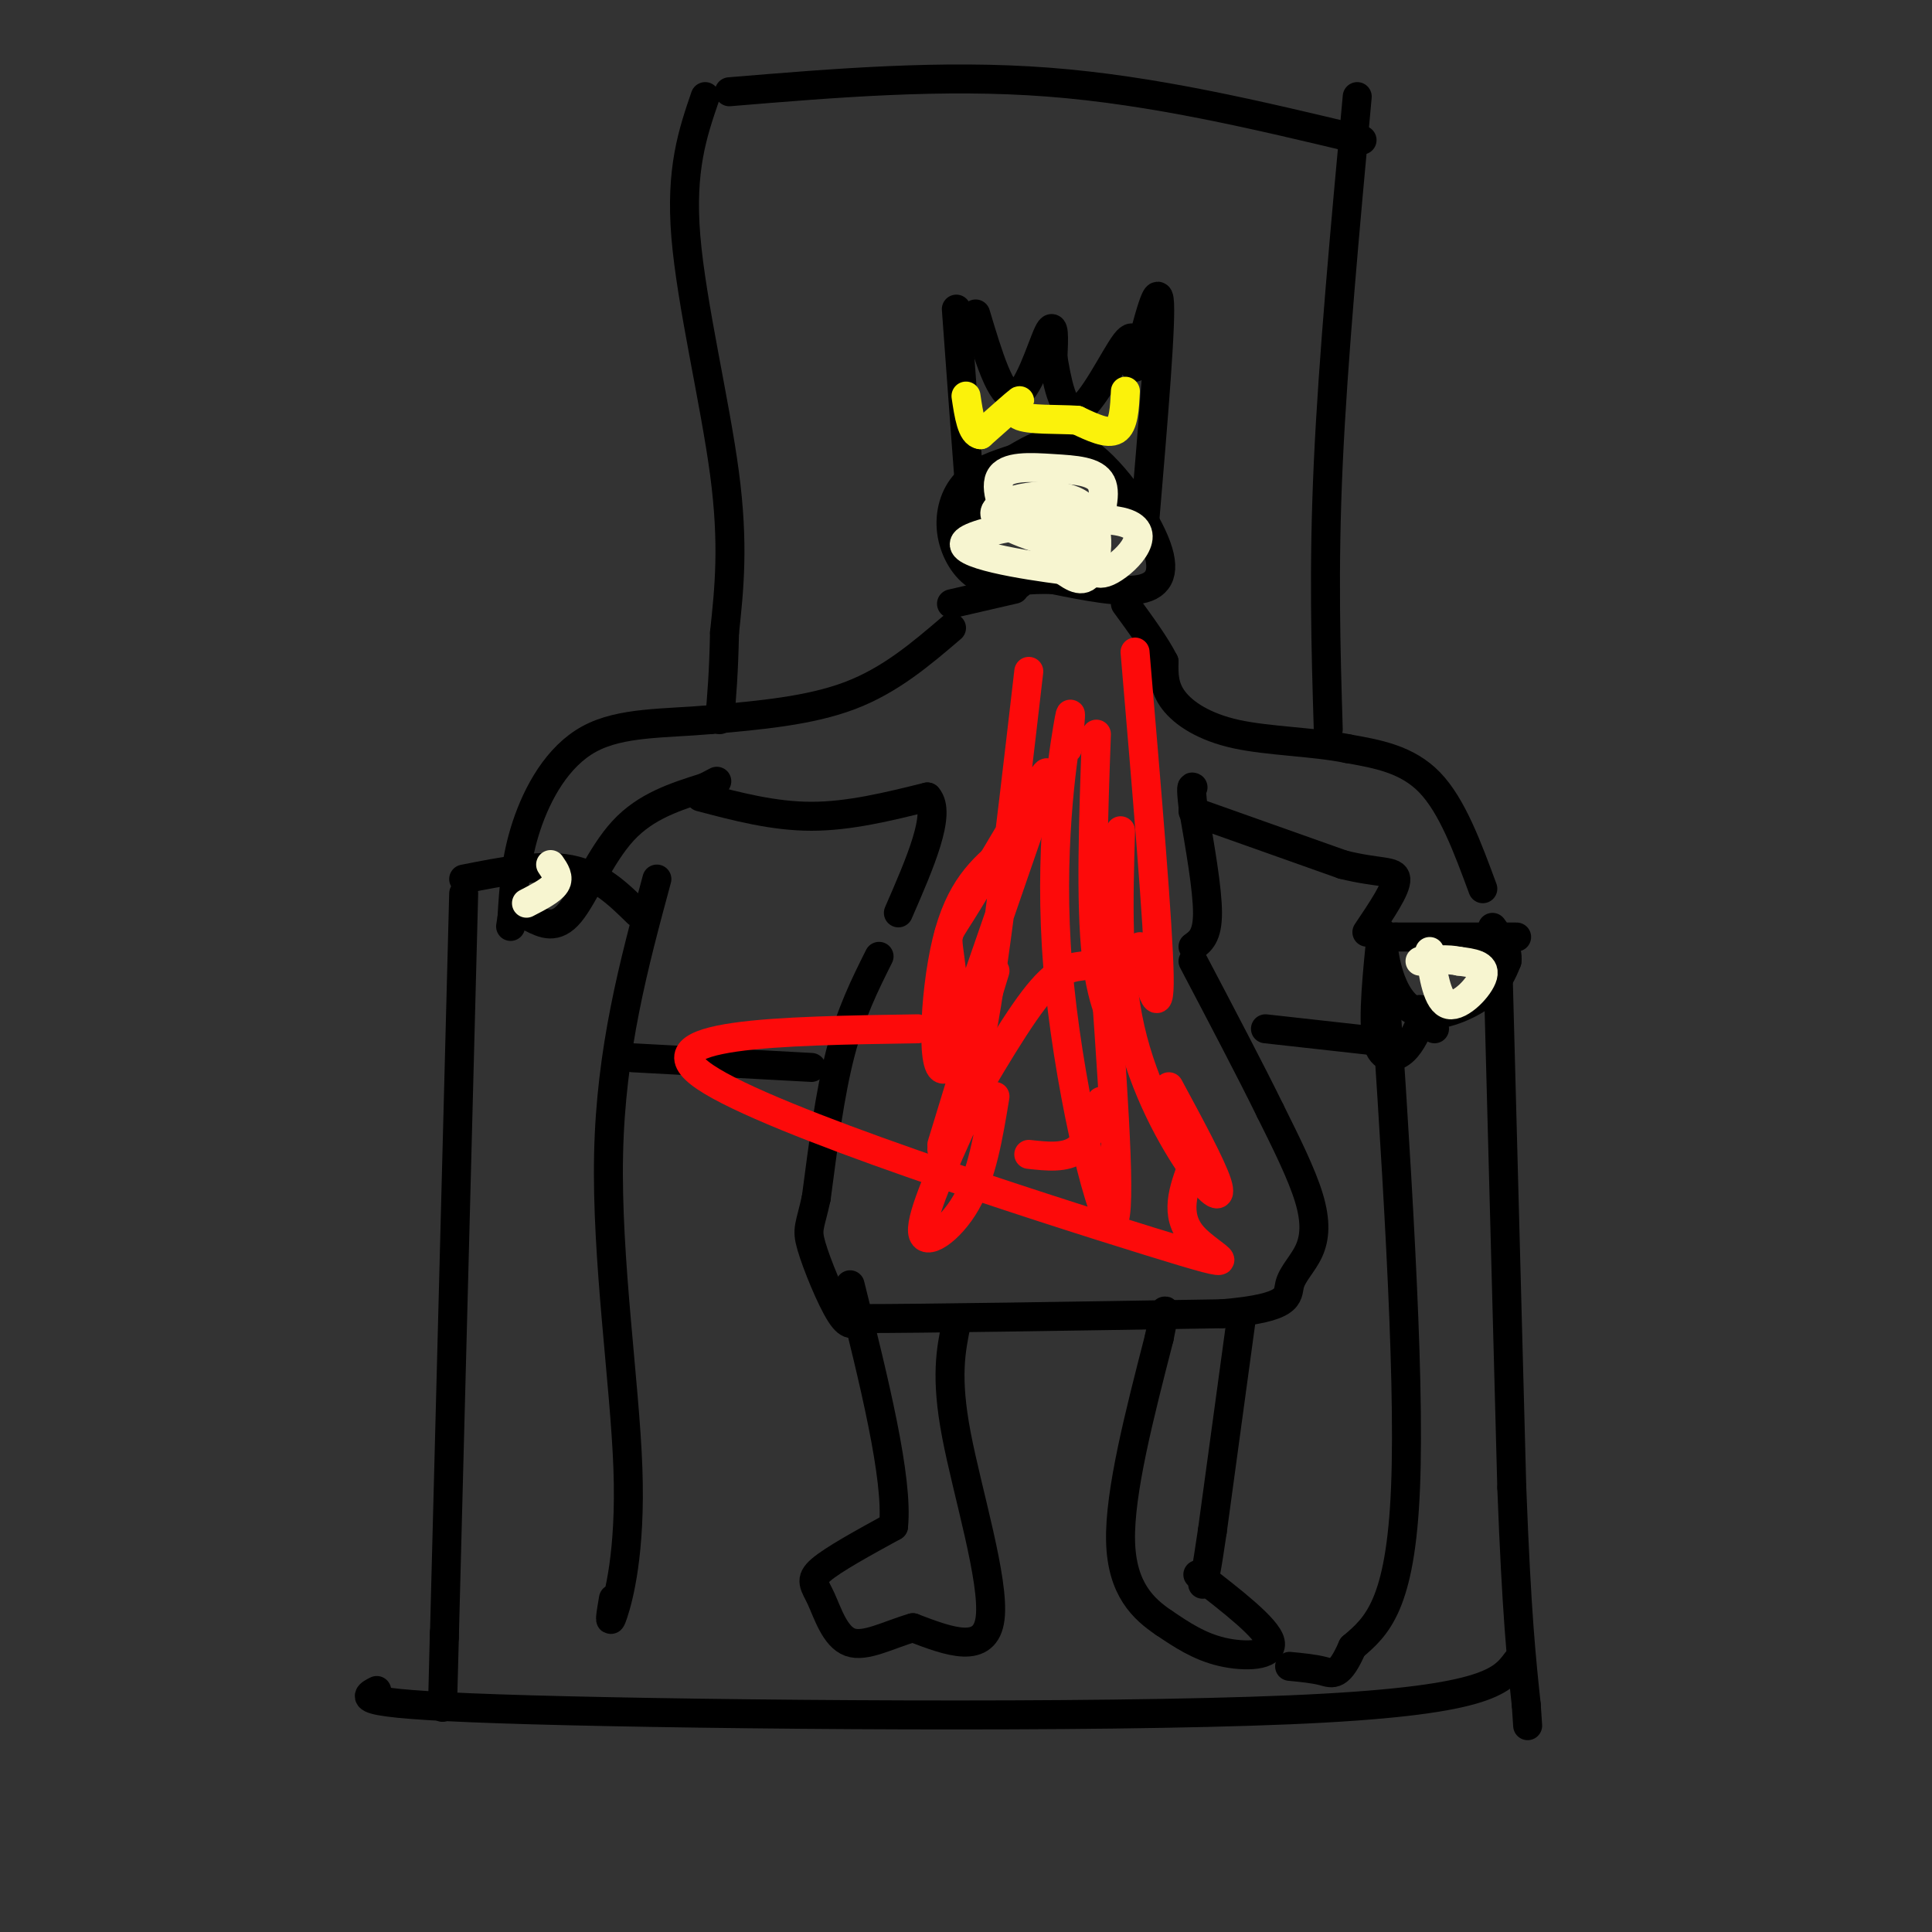 <svg viewBox='0 0 400 400' version='1.1' xmlns='http://www.w3.org/2000/svg' xmlns:xlink='http://www.w3.org/1999/xlink'><rect x="0" y="0" width="400" height="400" fill="#333333" stroke="none"/><g fill='none' stroke='rgb(0,0,0)' stroke-width='6' stroke-linecap='round' stroke-linejoin='round'><path d='M310,195c0.000,0.000 3.000,113.000 3,113'/><path d='M313,308c1.000,26.333 2.000,35.667 3,45'/><path d='M316,353c0.500,7.500 0.250,3.750 0,0'/><path d='M314,194c0.000,0.000 -25.000,0.000 -25,0'/><path d='M289,194c-4.500,0.000 -3.250,0.000 -2,0'/><path d='M286,194c3.000,44.750 6.000,89.500 5,114c-1.000,24.500 -6.000,28.750 -11,33'/><path d='M280,341c-2.733,6.289 -4.067,5.511 -6,5c-1.933,-0.511 -4.467,-0.756 -7,-1'/><path d='M136,182c-4.768,17.649 -9.536,35.298 -10,57c-0.464,21.702 3.375,47.458 4,65c0.625,17.542 -1.964,26.869 -3,30c-1.036,3.131 -0.518,0.065 0,-3'/><path d='M132,189c-4.000,-3.917 -8.000,-7.833 -14,-9c-6.000,-1.167 -14.000,0.417 -22,2'/><path d='M96,185c0.000,0.000 -4.000,154.000 -4,154'/><path d='M92,339c-0.667,25.500 -0.333,12.250 0,-1'/><path d='M182,198c-2.917,5.833 -5.833,11.667 -8,20c-2.167,8.333 -3.583,19.167 -5,30'/><path d='M169,248c-1.310,6.083 -2.083,6.292 -1,10c1.083,3.708 4.024,10.917 6,14c1.976,3.083 2.988,2.042 4,1'/><path d='M178,273c13.167,0.000 44.083,-0.500 75,-1'/><path d='M253,272c14.557,-1.207 13.448,-3.726 14,-6c0.552,-2.274 2.764,-4.305 4,-7c1.236,-2.695 1.496,-6.056 0,-11c-1.496,-4.944 -4.748,-11.472 -8,-18'/><path d='M263,230c-4.000,-8.167 -10.000,-19.583 -16,-31'/><path d='M257,273c0.000,0.000 -6.000,44.000 -6,44'/><path d='M251,317c-1.333,9.167 -1.667,10.083 -2,11'/><path d='M248,326c7.178,5.556 14.356,11.111 15,14c0.644,2.889 -5.244,3.111 -10,2c-4.756,-1.111 -8.378,-3.556 -12,-6'/><path d='M241,336c-4.222,-2.844 -8.778,-6.956 -9,-17c-0.222,-10.044 3.889,-26.022 8,-42'/><path d='M240,277c1.500,-7.667 1.250,-5.833 1,-4'/><path d='M198,274c-1.133,5.533 -2.267,11.067 0,23c2.267,11.933 7.933,30.267 7,38c-0.933,7.733 -8.467,4.867 -16,2'/><path d='M189,337c-5.104,1.467 -9.863,4.136 -13,3c-3.137,-1.136 -4.652,-6.075 -6,-9c-1.348,-2.925 -2.528,-3.836 0,-6c2.528,-2.164 8.764,-5.582 15,-9'/><path d='M185,316c1.000,-9.833 -4.000,-29.917 -9,-50'/><path d='M247,196c1.500,-1.083 3.000,-2.167 3,-7c0.000,-4.833 -1.500,-13.417 -3,-22'/><path d='M247,167c-0.500,-4.333 -0.250,-4.167 0,-4'/><path d='M247,168c0.000,0.000 31.000,11.000 31,11'/><path d='M278,179c7.533,1.889 10.867,1.111 11,3c0.133,1.889 -2.933,6.444 -6,11'/><path d='M286,193c-0.889,8.822 -1.778,17.644 -1,22c0.778,4.356 3.222,4.244 5,3c1.778,-1.244 2.889,-3.622 4,-6'/><path d='M294,212c0.489,-1.778 -0.289,-3.222 0,-3c0.289,0.222 1.644,2.111 3,4'/><path d='M286,193c0.381,3.357 0.762,6.714 2,10c1.238,3.286 3.333,6.500 7,7c3.667,0.500 8.905,-1.714 12,-4c3.095,-2.286 4.048,-4.643 5,-7'/><path d='M312,199c0.333,-2.333 -1.333,-4.667 -3,-7'/><path d='M307,184c-3.167,-8.583 -6.333,-17.167 -11,-22c-4.667,-4.833 -10.833,-5.917 -17,-7'/><path d='M279,155c-7.083,-1.440 -16.292,-1.542 -23,-3c-6.708,-1.458 -10.917,-4.274 -13,-7c-2.083,-2.726 -2.042,-5.363 -2,-8'/><path d='M241,137c-1.667,-3.333 -4.833,-7.667 -8,-12'/><path d='M197,130c-6.333,5.417 -12.667,10.833 -21,14c-8.333,3.167 -18.667,4.083 -29,5'/><path d='M147,149c-9.405,0.833 -18.417,0.417 -25,4c-6.583,3.583 -10.738,11.167 -13,18c-2.262,6.833 -2.631,12.917 -3,19'/><path d='M106,190c-0.500,3.167 -0.250,1.583 0,0'/><path d='M110,190c2.533,1.267 5.067,2.533 8,-1c2.933,-3.533 6.267,-11.867 11,-17c4.733,-5.133 10.867,-7.067 17,-9'/><path d='M146,163c3.167,-1.667 2.583,-1.333 2,-1'/><path d='M145,165c7.583,2.000 15.167,4.000 23,4c7.833,0.000 15.917,-2.000 24,-4'/><path d='M192,165c3.000,3.333 -1.500,13.667 -6,24'/><path d='M197,125c0.000,0.000 13.000,-3.000 13,-3'/><path d='M211,121c-3.208,-0.095 -6.417,-0.190 -9,-2c-2.583,-1.810 -4.542,-5.333 -5,-9c-0.458,-3.667 0.583,-7.476 3,-10c2.417,-2.524 6.208,-3.762 10,-5'/><path d='M210,95c3.818,-2.212 8.364,-5.242 14,-2c5.636,3.242 12.364,12.758 15,19c2.636,6.242 1.182,9.212 -3,10c-4.182,0.788 -11.091,-0.606 -18,-2'/><path d='M218,120c-5.000,-0.167 -8.500,0.417 -12,1'/><path d='M198,64c1.250,17.167 2.500,34.333 3,40c0.500,5.667 0.250,-0.167 0,-6'/><path d='M202,65c2.622,8.733 5.244,17.467 8,17c2.756,-0.467 5.644,-10.133 7,-13c1.356,-2.867 1.178,1.067 1,5'/><path d='M218,74c0.714,4.155 2.000,12.042 5,11c3.000,-1.042 7.714,-11.012 10,-14c2.286,-2.988 2.143,1.006 2,5'/><path d='M235,76c1.556,-4.378 4.444,-17.822 5,-14c0.556,3.822 -1.222,24.911 -3,46'/><path d='M275,151c-0.500,-16.583 -1.000,-33.167 0,-55c1.000,-21.833 3.500,-48.917 6,-76'/><path d='M282,29c-21.583,-5.167 -43.167,-10.333 -65,-12c-21.833,-1.667 -43.917,0.167 -66,2'/><path d='M146,20c-2.578,7.533 -5.156,15.067 -4,29c1.156,13.933 6.044,34.267 8,49c1.956,14.733 0.978,23.867 0,33'/><path d='M150,131c-0.167,8.500 -0.583,13.250 -1,18'/><path d='M78,350c-2.889,1.467 -5.778,2.933 32,4c37.778,1.067 116.222,1.733 157,0c40.778,-1.733 43.889,-5.867 47,-10'/><path d='M131,219c0.000,0.000 37.000,2.000 37,2'/><path d='M262,213c0.000,0.000 27.000,3.000 27,3'/></g>
<g fill='none' stroke='rgb(251,242,11)' stroke-width='6' stroke-linecap='round' stroke-linejoin='round'><path d='M233,81c-0.167,3.500 -0.333,7.000 -2,8c-1.667,1.000 -4.833,-0.500 -8,-2'/><path d='M223,87c-4.048,-0.274 -10.167,0.042 -12,-1c-1.833,-1.042 0.619,-3.440 0,-3c-0.619,0.440 -4.310,3.720 -8,7'/><path d='M203,90c-1.833,-0.167 -2.417,-4.083 -3,-8'/></g>
<g fill='none' stroke='rgb(247,245,208)' stroke-width='6' stroke-linecap='round' stroke-linejoin='round'><path d='M206,109c1.446,-1.780 2.892,-3.560 4,-4c1.108,-0.440 1.880,0.459 2,2c0.120,1.541 -0.410,3.725 -2,2c-1.590,-1.725 -4.241,-7.359 -3,-10c1.241,-2.641 6.372,-2.288 11,-2c4.628,0.288 8.751,0.511 10,3c1.249,2.489 -0.375,7.245 -2,12'/><path d='M226,112c-0.561,2.415 -0.962,2.454 -6,1c-5.038,-1.454 -14.711,-4.400 -14,-7c0.711,-2.600 11.807,-4.854 17,-2c5.193,2.854 4.484,10.815 3,14c-1.484,3.185 -3.742,1.592 -6,0'/><path d='M220,118c-7.413,-0.947 -22.946,-3.316 -20,-6c2.946,-2.684 24.370,-5.684 32,-4c7.630,1.684 1.466,8.053 -2,10c-3.466,1.947 -4.233,-0.526 -5,-3'/><path d='M225,115c-1.667,-1.500 -3.333,-3.750 -5,-6'/><path d='M296,197c0.800,5.244 1.600,10.489 4,11c2.400,0.511 6.400,-3.711 7,-6c0.600,-2.289 -2.200,-2.644 -5,-3'/><path d='M302,199c-2.167,-0.500 -5.083,-0.250 -8,0'/><path d='M109,187c2.583,-1.333 5.167,-2.667 6,-4c0.833,-1.333 -0.083,-2.667 -1,-4'/></g>
<g fill='none' stroke='rgb(253,10,10)' stroke-width='6' stroke-linecap='round' stroke-linejoin='round'><path d='M213,139c-4.136,35.678 -8.273,71.356 -11,80c-2.727,8.644 -4.046,-9.744 -5,-18c-0.954,-8.256 -1.544,-6.378 2,-12c3.544,-5.622 11.224,-18.744 15,-25c3.776,-6.256 3.650,-5.644 0,5c-3.650,10.644 -10.825,31.322 -18,52'/><path d='M196,221c-3.333,3.156 -2.667,-14.956 0,-26c2.667,-11.044 7.333,-15.022 12,-19'/><path d='M206,201c0.000,0.000 -11.000,36.000 -11,36'/><path d='M195,238c7.083,-12.333 14.167,-24.667 19,-31c4.833,-6.333 7.417,-6.667 10,-7'/><path d='M229,205c1.726,24.798 3.452,49.595 1,48c-2.452,-1.595 -9.083,-29.583 -11,-53c-1.917,-23.417 0.881,-42.262 2,-49c1.119,-6.738 0.560,-1.369 0,4'/><path d='M229,200c1.822,6.133 3.644,12.267 3,13c-0.644,0.733 -3.756,-3.933 -5,-15c-1.244,-11.067 -0.622,-28.533 0,-46'/><path d='M235,135c2.417,28.417 4.833,56.833 5,67c0.167,10.167 -1.917,2.083 -4,-6'/><path d='M232,172c-0.417,14.256 -0.833,28.512 2,41c2.833,12.488 8.917,23.208 13,29c4.083,5.792 6.167,6.655 5,3c-1.167,-3.655 -5.583,-11.827 -10,-20'/><path d='M247,241c-1.982,5.274 -3.964,10.548 0,15c3.964,4.452 13.875,8.083 -9,1c-22.875,-7.083 -78.536,-24.881 -92,-34c-13.464,-9.119 15.268,-9.560 44,-10'/><path d='M206,227c-1.333,8.089 -2.667,16.178 -6,22c-3.333,5.822 -8.667,9.378 -9,6c-0.333,-3.378 4.333,-13.689 9,-24'/><path d='M228,228c-1.250,4.083 -2.500,8.167 -5,10c-2.500,1.833 -6.250,1.417 -10,1'/></g>
</svg>